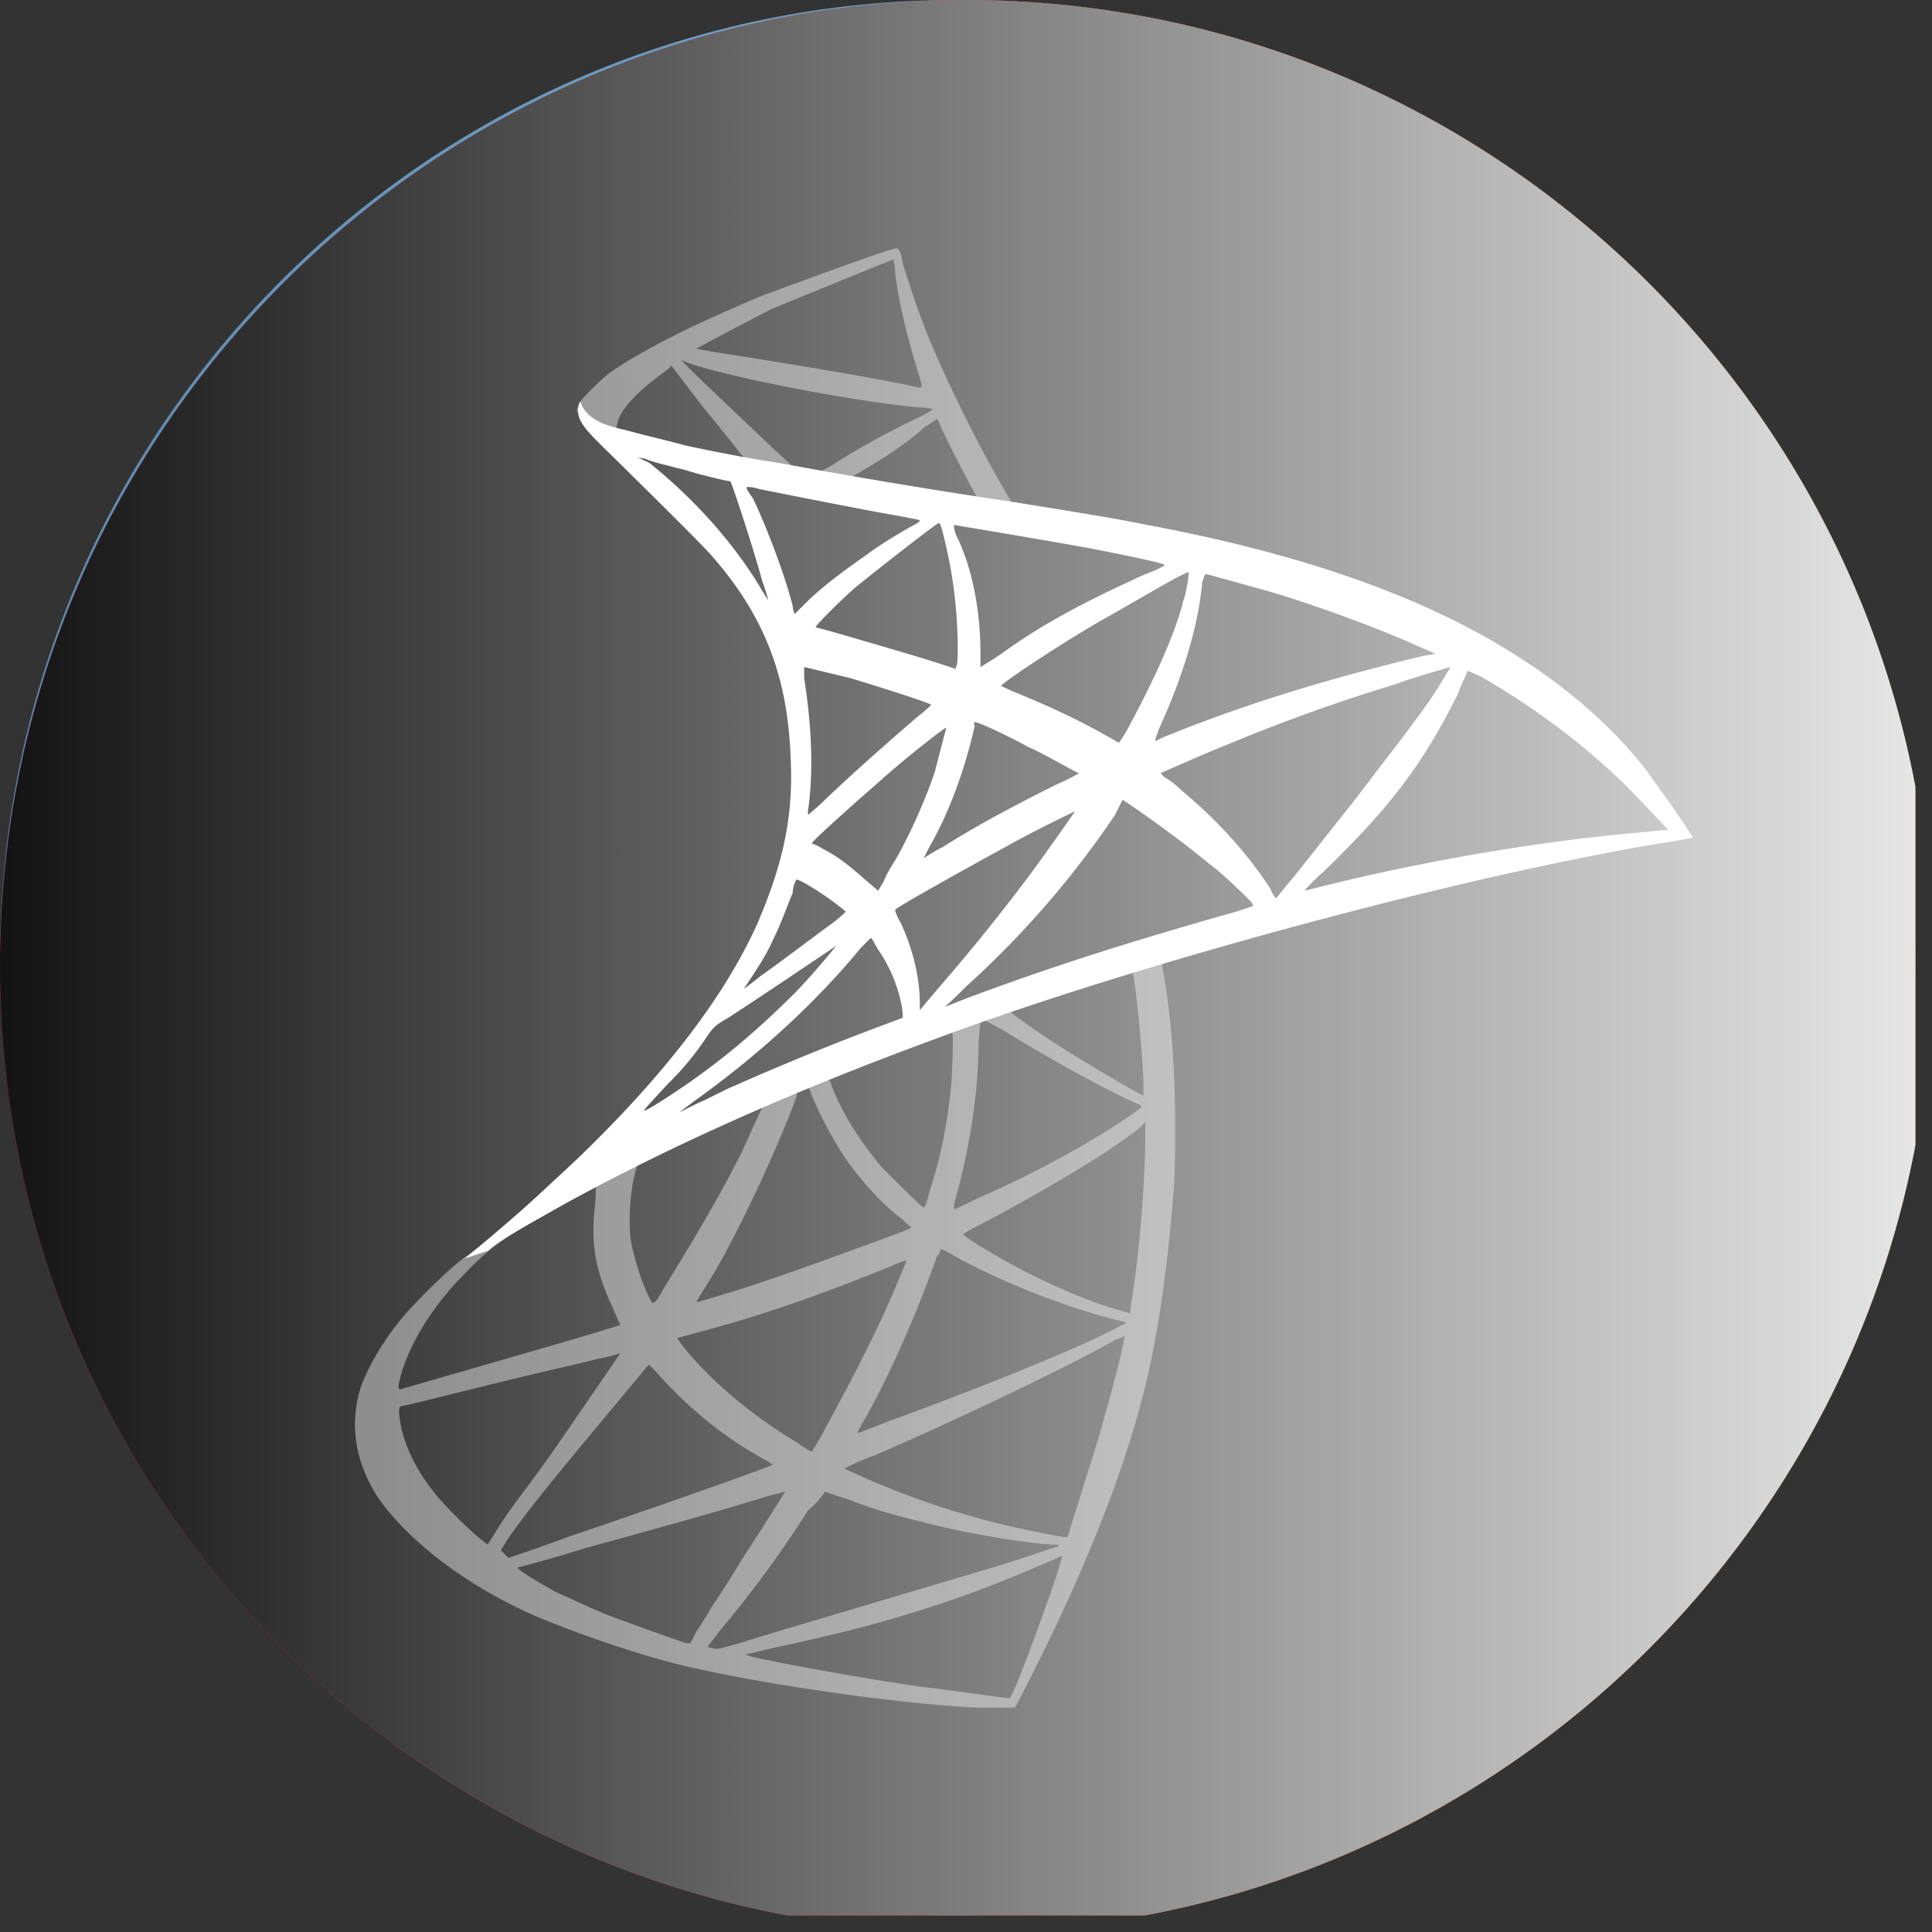 <svg viewBox="0 0 58 58" xmlns="http://www.w3.org/2000/svg" fill="none">
  <rect x="0" y="0" width="58" height="58" fill="#333333" stroke="none"/>
  <g clip-path="url(#a)">
    <path fill="url(#b)" d="M28.7 0C12.9 0 0 12.9 0 28.8c0 15.8 12.9 28.7 28.7 28.7 15.8 0 28.8-12.9 28.8-28.7C57.5 12.9 44.6 0 28.7 0Z"></path>
    <path fill="#fff" d="M28.7 27.3c-.3-.2-.6-.5-.9-.8-.9-.8-1.7-1.6-2.4-2.5-.6-.7-1.2-1.5-1.6-2.4-.2-.5-.4-1.1-.4-1.7 0-.6.2-1.2.5-1.7s.7-1 1.1-1.4c.8-.9 1.7-1.6 2.6-2.3.9-.7 1.8-1.4 2.6-2.2.9-.8 1.6-1.7 2.1-2.8.4-1 .6-2 .5-3.1 0-.4-.1-.8-.2-1.2.1.1.2.2.3.4.5.7.7 1.5.8 2.3.1 1.1-.2 2.1-.7 3-.5 1-1.2 2-2 2.8-.8.8-1.7 1.6-2.6 2.3-.7.6-1.4 1.2-2 2-.4.6-.8 1.2-.9 1.9-.2.9-.1 1.7.2 2.5.3.7.6 1.3 1.1 1.9.5.7 1 1.4 1.4 2.1.2.4.4.6.5.9ZM41 39.7c.3.2.6.3.7.6.1.2 0 .3-.1.5l-.6.6c-.6.4-1.3.6-2 .8-1.2.4-2.5.6-3.7.8-1 .2-1.9.3-2.9.4-.6.1-1.2.1-1.8.1-.7 0-1.5.1-2.2.1h-3c-.6 0-1.2 0-1.8-.1-.8 0-1.7-.1-2.5-.2-.9-.1-1.7-.2-2.6-.3-1-.1-1.9-.3-2.9-.4-.4-.1-.9-.2-1.3-.4-.1-.1-.3-.2-.4-.3-.1-.2-.2-.3-.1-.5.1-.3.3-.4.5-.6.5-.4 1.1-.6 1.7-.9.8-.3 1.7-.5 2.5-.6.4 0 .9-.1 1.3 0 .1 0 .2.1.3.1-.3 0-.5 0-.8.1-.8.1-1.6.3-2.4.7-.2.1-.4.2-.6.4-.2.2-.2.4.1.6.3.2.5.2.8.3.8.2 1.6.4 2.4.5.9.1 1.7.2 2.6.3.6 0 1.3.1 1.9.1h5.6c1.1 0 2.2-.1 3.3-.2.9-.1 1.8-.1 2.7-.3 1.3-.2 2.5-.3 3.7-.7.5-.1.9-.3 1.3-.6l.2-.2c.2-.3.2-.5 0-.8.2.2.1.2.1.1Z"></path>
    <path fill="#fff" d="M30.1 28.7c.3-.3.5-.6.7-.9.3-.5.5-1.1.5-1.7 0-.6-.3-1-.6-1.5-.4-.5-.8-1-1.1-1.5-.4-.6-.6-1.3-.7-2-.1-.9.1-1.8.5-2.6s1-1.4 1.7-1.9c1-.8 2.2-1.5 3.4-2 1-.4 2.1-.8 3.1-1.1h.1c-.2.1-.5.3-.7.4-1.2.7-2.4 1.4-3.4 2.3-.7.5-1.3 1.1-1.8 1.8-.2.3-.4.6-.5 1-.2.6-.2 1.2.1 1.8.2.6.6 1.1.9 1.6l.6.9c.6.9.6 1.9.1 2.8-.3.7-.8 1.2-1.4 1.6-.5.4-1 .8-1.5 1ZM23.3 36.4l-.3.3c-.2.2-.1.4.1.6.2.2.5.2.8.3.7.1 1.4.2 2.1.2.7.1 1.3.1 2 .1.8 0 1.6-.1 2.3-.2.8-.1 1.6-.2 2.4-.4h.1c.7.4 1.4.8 2.2 1-.1.1-.3.1-.4.2-1.2.5-2.5.8-3.8 1-1.2.2-2.5.3-3.7.2-1.2 0-2.3-.2-3.4-.5-.6-.2-1.1-.4-1.6-.7-.1-.1-.3-.2-.4-.3-.3-.3-.3-.7 0-1 .2-.2.5-.4.7-.5l.9-.3Z"></path>
    <path fill="#fff" d="M24.1 27.4c-.3.1-.6.2-.9.2-.9.2-1.7.5-2.5.9l-.6.3-.1.1c-.1.1-.1.3.1.4.1.1.3.1.4.2.4.1.9.2 1.3.2 1.2.1 2.3.1 3.5.1h2c.8 0 1.6-.1 2.4-.1 1.1-.1 2.2-.1 3.2-.3 1.1-.1 2.2-.3 3.3-.5.3-.1.6-.1 1-.2-.2.1-.4.2-.5.2-.4.2-.8.4-1.2.7-.1.1-.2.1-.4.1l-3 .6c-1.1.1-2.1.3-3.2.3-.7 0-1.5.1-2.2.1h-2.2c-1 0-1.9 0-2.9-.1-.9-.1-1.9-.2-2.8-.3-.5-.1-.9-.2-1.4-.4-.1-.1-.3-.1-.4-.2-.2-.2-.2-.4 0-.5.2-.2.4-.3.6-.4 1.3-.6 2.7-1.1 4.2-1.3.9 0 1.6-.1 2.3-.1ZM22.4 32c-.1.1-.3.2-.4.4-.1.1-.2.3-.1.5 0 .2.1.3.3.4.2.1.5.2.8.3.4.1.9.1 1.3.1.7.1 1.4.1 2.1.1h2c1.2 0 2.4-.2 3.6-.4.7-.1 1.4-.2 2.1-.4h.1c.4.4.9.7 1.5 1h-.1c-1.2.3-2.4.6-3.6.8-.9.1-1.8.2-2.6.3-.5 0-1 .1-1.5.1h-1.6c-1.5 0-2.9-.2-4.3-.6-.4-.1-.8-.3-1.2-.5-.2-.1-.3-.2-.4-.4-.2-.2-.2-.5 0-.7.2-.3.4-.4.6-.6.4 0 .8-.2 1.4-.4-.1 0-.1 0 0 0ZM19.2 44.4c.8.1 1.7.2 2.5.3.6.1 1.2.1 1.8.1 1.5.1 2.9.1 4.4.1.8 0 1.6 0 2.4-.1 1 0 1.9-.1 2.9-.2 1.6-.1 3.1-.3 4.7-.6 1.3-.3 2.6-.6 3.8-1.1.5-.2 1-.5 1.5-.8.1-.1.3-.2.4-.4v.2c-.1.5-.4.8-.8 1.1-.5.5-1.2.7-1.8 1-1 .4-2 .6-3.1.8-.8.1-1.6.3-2.3.3-.6.1-1.1.1-1.7.2-.9.1-1.8.1-2.6.1h-3.4c-.7 0-1.3 0-2-.1-.8 0-1.6-.1-2.4-.2-1.1-.1-2.2-.3-3.3-.6-.2-.1-.5-.2-.7-.3-.2.2-.3.2-.3.2ZM37.1 35c0-.1.1-.2.2-.3.9-.5 1.7-1 2.5-1.6.6-.5 1.2-1.1 1.6-1.8.2-.4.3-.8.3-1.2 0-.8-.3-1.5-1-1.9-.5-.3-1-.5-1.6-.5-.4 0-.7.1-1.1.3h-.1c0-.1.1-.1.1-.2.2-.2.5-.3.8-.4 1-.3 1.9-.3 2.8.1.8.4 1.4 1 1.7 1.9.2.8.1 1.5-.4 2.2-.4.7-1 1.2-1.7 1.7-.9.6-2 1.1-3 1.5-.4.1-.7.2-1.1.3.1-.1.1-.1 0-.1Z"></path>
    <path fill="#fff" d="M30.1 28.7s0 .1 0 0c-.1 0 0 0 0 0Z"></path>
    <path fill="url(#c)" d="M29 0C13 0 0 13 0 29s13 29 29 29 29-13 29-29S45 0 29 0Z"></path>
    <path fill="#fff" d="M35.7 42.6c-.3.3-.6.4-1 .4s-.7-.1-1-.4l-1.3-1.3c-.3-.3-.4-.6-.4-1s.1-.7.4-1l9.2-9.2-9.2-9.2c-.3-.3-.4-.6-.4-1s.2-.7.4-1l1.3-1.3c.3-.3.6-.4 1-.4s.7.1 1 .4L47.3 29c.3.3.5.6.5 1s-.2.7-.5 1L35.7 42.6ZM21.1 35.9c.6 0 1.2-.1 1.6-.2.4-.1.8-.3 1-.4.3-.2.4-.4.5-.7.1-.3.1-.5.1-.8 0-.7-.3-1.2-.9-1.6-.6-.4-1.7-.9-3.2-1.4-.7-.2-1.3-.5-2-.8-.7-.3-1.3-.7-1.8-1.1-.5-.5-1-1-1.3-1.7-.3-.7-.5-1.4-.5-2.4s.2-1.8.5-2.5.8-1.4 1.5-1.9c.6-.5 1.4-.9 2.3-1.2.9-.3 1.9-.4 3.1-.4 1.4 0 2.5.1 3.5.4 1 .3 1.8.6 2.4 1l-1.3 3.6c-.6-.3-1.2-.5-1.9-.8-.7-.2-1.5-.3-2.5-.3-1.1 0-1.9.2-2.3.5-.5.3-.7.8-.7 1.4 0 .4.1.7.3.9.2.3.4.5.7.7.3.2.7.4 1.1.6.4.2.9.3 1.4.5 1 .4 2 .8 2.7 1.2.8.4 1.4.8 1.9 1.3s.9 1.1 1.1 1.8c.3.7.4 1.5.4 2.5 0 1.9-.7 3.3-2 4.4-1.3 1-3.3 1.6-6 1.6-.9 0-1.7-.1-2.4-.2s-1.4-.2-1.9-.4c-.6-.2-1-.3-1.4-.5-.4-.2-.7-.3-1-.5l1.3-3.6c.6.3 1.3.6 2.2.9.9.3 2.2.1 3.5.1Z"></path>
    <path fill="url(#d)" d="M29 0C13 0 0 13 0 29s13 29 29 29 29-13 29-29S45 0 29 0Z"></path>
    <path fill="#fff" d="m35.977 27.936-8.762 2.845-7.625 3.357-2.162.569a43.691 43.691 0 0 0-1.707 1.593c-.683.569-1.309 1.138-1.82 1.48-.513.398-1.31 1.194-1.765 1.706-.626.74-1.08 1.537-1.308 2.162-.342 1.138-.171 2.22.512 3.3.91 1.31 2.674 2.675 4.78 3.585 1.08.456 2.844 1.081 4.21 1.423 2.276.569 6.6 1.195 8.99 1.308h1.138c.057-.056.398-.74.854-1.65 1.479-3.015 2.56-5.803 3.13-8.25.34-1.48.625-3.414.796-5.69.057-.626.057-2.788 0-3.528a23.934 23.934 0 0 0-.342-3.13c0-.113-.057-.284 0-.284 0 0 .114-.057 1.195-.341l-.114-.455Zm-1.991 1.194c.057 0 .284 2.049.341 3.3v.456c-.057 0-1.138-.626-1.877-1.081-.683-.399-1.935-1.252-2.106-1.423-.057-.057-.057-.057.512-.227.854-.342 3.073-1.025 3.13-1.025Zm-4.495 1.48c.057 0 .227.114.569.284 1.365.854 3.243 1.878 4.04 2.22.227.113.284.056-.285.455-1.195.796-2.731 1.65-4.552 2.446-.341.171-.569.285-.626.285 0 0 0-.17.057-.342.455-1.65.683-3.3.683-4.665.057-.683.057-.683.114-.683Zm-.91.341c.056.057 0 1.536-.058 1.935-.113.967-.284 1.877-.625 2.902-.057.227-.114.455-.171.455 0 .057-.91-.854-1.252-1.195-.512-.626-.91-1.195-1.195-1.764-.17-.284-.398-.91-.398-.91.17-.114 3.698-1.423 3.698-1.423Zm-4.325 1.707c.057 0 .057.114.114.228a11.43 11.43 0 0 0 1.08 1.991c.456.626 1.025 1.252 1.537 1.65.17.114.285.285.342.285.056.057.056.057-1.025.455-1.251.455-2.617.967-4.21 1.48-.399.113-.74.227-1.138.34-.057 0-.057 0 .114-.284.796-1.194 1.934-3.584 2.617-5.291.114-.285.228-.57.228-.626 0-.114.056-.114.17-.17.114-.058.114-.058.171-.058Zm-1.366.57s-.341.739-.625 1.365c-.626 1.252-1.366 2.503-2.277 3.983-.17.284-.284.512-.34.512-.058.057-.058.057-.172-.17-.227-.456-.398-1.025-.512-1.537-.113-.512-.057-1.423.057-1.992.114-.398.057-.398.285-.512.853-.398 3.584-1.707 3.584-1.65Zm11.494.454v.285c0 1.48-.17 3.528-.398 5.007-.057.285-.057.455-.057.455s-.17-.057-.398-.114c-.968-.284-2.106-.796-3.073-1.308-.626-.342-1.593-.91-1.536-.968 0 0 .284-.17.626-.34a51.732 51.732 0 0 0 3.641-2.106c.399-.285 1.025-.683 1.138-.854l.057-.057Zm-16.5 1.935v.285c0 .17-.058.512-.058.682-.057.968.114 1.707.57 2.675.113.284.227.512.227.512-.057.057-4.438 1.308-5.804 1.707l-.796.227c-.057 0-.057 0-.057-.113.17-.968.91-2.276 1.934-3.3.683-.74 1.252-1.139 2.162-1.65.683-.4 1.764-.968 1.821-1.025Zm10.355 1.878s.17.057.341.17c1.423.797 3.414 1.594 5.065 1.992l.17.057-.227.114c-.91.512-3.813 1.707-6.771 2.788-.456.17-.854.341-.91.341-.058.057-.172.057-.172.057s.114-.228.285-.512c.853-1.536 1.65-3.471 2.105-4.78.114-.114.114-.227.114-.227Zm-1.024.341s-.057.17-.114.285c-.569 1.422-1.309 2.901-2.276 4.665-.228.456-.455.797-.455.797s-.228-.114-.455-.285c-1.423-.853-2.675-1.934-3.471-2.958l-.114-.171.626-.17c2.162-.57 3.983-1.253 5.804-1.992.227-.114.455-.17.455-.17Zm6.543 2.276c0 .17-.341 1.536-.626 2.504-.227.853-.455 1.48-.796 2.617-.17.512-.285.91-.285.91h-.114c-1.991-.34-3.755-.853-5.405-1.536-.455-.17-1.138-.512-1.195-.512 0 0 .398-.227.91-.398 3.016-1.309 6.146-2.845 7.227-3.471.17-.057.284-.114.284-.114Zm-15.135.512s-.854 1.252-1.992 2.902c-.398.57-.91 1.252-1.08 1.48-.171.227-.456.625-.627.91l-.284.455-.285-.227c-.341-.285-.967-.91-1.251-1.252-.57-.683-.968-1.48-1.081-2.163-.057-.34-.057-.455 0-.512.113 0 1.877-.455 3.527-.853.91-.228 1.992-.455 2.39-.57.341-.056.683-.17.683-.17Zm.853.342.228.227c.967 1.081 1.935 1.878 3.13 2.56.227.114.398.228.34.228-.056.057-4.096 1.48-5.974 2.106-1.08.398-1.934.682-1.934.682l-.114-.113-.114-.114.17-.285c.627-.91 1.423-1.877 3.13-3.926l1.138-1.365Zm5.292 3.812s.285.114.683.227c.853.342 1.536.513 2.447.74 1.138.285 2.788.57 3.698.626.17 0 .228 0 .17.057-.056 0-1.023.341-1.763.569-1.138.341-4.609 1.366-7.454 2.22-.512.17-.967.284-1.024.284-.057 0-.285-.057-.285-.057l.342-.456a33.24 33.24 0 0 0 2.674-3.641c.341-.285.512-.57.512-.57Zm-1.195 0s-.455.74-1.308 2.048c-.342.57-.74 1.195-.91 1.423-.115.227-.342.569-.456.74l-.17.34h-.115c-.227-.056-1.934-.682-2.39-.853-.568-.227-1.137-.512-1.536-.682-.512-.285-1.195-.683-1.138-.74 0 0 .91-.228 1.992-.57 2.902-.796 4.495-1.25 5.576-1.592.285-.057.455-.114.455-.114Zm8.308 1.934c.056.057-1.025 3.073-1.423 3.983-.114.228-.114.285-.17.285-.114 0-1.65-.228-2.618-.341-1.65-.228-4.438-.74-5.121-.91l-.17-.058.967-.227c2.105-.456 3.13-.74 4.21-1.081 1.309-.399 2.618-.91 3.926-1.48.171-.057.342-.17.399-.17ZM26.93 7.451c-.17 0-2.503.854-4.04 1.423-2.048.853-3.641 1.65-4.608 2.333-.342.284-.797.74-.91.91 0 .057-.058.171-.058.228l.91.853 2.106.683 5.064.91 5.747.968.057-.512h-.057l-.74-.114-.17-.284a43.14 43.14 0 0 1-2.163-4.268c-.398-.91-.74-1.935-.967-2.674-.057-.399-.114-.399-.17-.456Zm-.113.342s.056.17.056.398c.114.91.342 1.821.626 2.788.228.74.228.683-.057.626-.682-.17-3.698-.683-5.917-1.024-.342-.057-.626-.114-.626-.114s1.593-.853 2.276-1.195c.967-.398 3.47-1.422 3.642-1.48Zm-6.373 3.016.284.113c1.423.456 4.95 1.138 6.885 1.31.228 0 .398.056.398.056s-.17.114-.398.228c-.967.455-1.991 1.024-2.674 1.479-.228.114-.398.228-.455.228 0 0-.171 0-.285-.057l-.284-.057-.683-.626c-1.195-1.138-2.105-1.992-2.447-2.333l-.341-.341Zm-.285.17.91 1.195c.513.626 1.025 1.252 1.139 1.423.113.114.227.227.17.284 0 0-1.365-.227-2.048-.398-.74-.17-1.024-.228-1.48-.398l-.34-.114v-.114c0-.455.568-1.081 1.535-1.764l.114-.114Zm7.966 1.594s.057.056.114.227c.228.512.91 1.82 1.081 2.105.057.114.17.114-.797-.056-2.276-.342-2.958-.513-2.958-.513s.057-.056.17-.113c.683-.399 1.423-.854 2.049-1.423a1.77 1.77 0 0 0 .341-.228c-.057 0 0 0 0 0Z" opacity=".42"></path>
    <path fill="url(#e)" d="M17.428 12.06s-.17.228 0 .57c.114.227.341.455.626.74 0 0 2.959 2.901 3.3 3.3 1.65 1.877 2.333 3.755 2.39 6.315.057 1.65-.285 3.073-1.024 4.78-1.366 3.015-4.268 6.316-8.763 10.014l.683-.227c.398-.342 1.024-.683 2.333-1.423 3.13-1.707 6.657-3.3 10.981-4.893 6.203-2.333 16.444-5.064 22.248-5.975l.626-.114-.114-.17c-.512-.797-.91-1.309-1.308-1.878-1.252-1.593-2.845-2.845-4.723-3.926-2.617-1.48-5.974-2.617-10.242-3.414-.797-.17-2.56-.455-3.983-.683a207.568 207.568 0 0 1-7.17-1.195c-.796-.114-1.934-.341-2.73-.512-.399-.114-1.139-.284-1.764-.455-.513-.114-1.195-.285-1.366-.854Zm1.707 1.65s.114.057.227.057c.228.114.57.171.968.285.284.057.569.17.853.228.399.113.74.17.74.17.057.057.74 2.162.967 3.016.114.284.171.569.171.569s-.057-.114-.17-.285c-.797-1.365-1.992-2.73-3.415-3.869-.17-.057-.341-.17-.341-.17Zm3.3.91c.057 0 .17 0 .341.058 1.139.227 3.13.626 4.439.853.227.057.398.057.398.114 0 0-.057.057-.17.114-.228.114-1.082.626-1.366.853-.74.513-1.423 1.025-1.878 1.48l-.341.341s-.057-.114-.057-.227c-.228-.91-.74-2.276-1.195-3.244-.17-.227-.228-.341-.17-.341-.058 0-.058 0 0 0Zm5.747 1.082c.057 0 .114.228.228.74.227.967.341 2.048.341 3.015 0 .285 0 .512-.057.57v.056l-.341-.113c-.683-.228-1.878-.57-2.845-.854-.57-.17-1.024-.285-1.024-.285 0-.056.796-.853 1.194-1.194.626-.512 2.447-1.935 2.504-1.935Zm.455.057s2.731.455 3.983.683c.91.17 2.276.455 2.333.512.057 0-.114.114-.569.284-1.764.797-3.073 1.48-4.324 2.39-.342.228-.626.398-.626.398v-.398c0-1.252-.228-2.56-.74-3.585-.057-.17-.057-.284-.057-.284Zm7.056 1.422s-.057.57-.17.854c-.229.967-.911 2.447-1.651 3.812a3.488 3.488 0 0 1-.285.455s-.17-.113-.398-.227c-.796-.455-1.65-.854-2.617-1.252a7.541 7.541 0 0 1-.512-.228c-.057-.056 2.105-1.479 3.243-2.105.91-.512 2.333-1.365 2.39-1.309Zm.512.057c.057 0 1.252.342 1.878.512 1.536.456 3.357 1.138 4.495 1.65l.512.228-.342.057c-2.845.683-5.291 1.423-7.681 2.39-.17.057-.342.17-.398.17l.113-.34c.683-1.48 1.195-3.074 1.31-4.44.056-.113.056-.227.113-.227Zm-12.063 2.788s.967.228 1.423.342c.74.227 2.39.74 2.39.796 0 0-.171.171-.399.342-.853.74-1.707 1.48-2.731 2.447-.285.284-.57.512-.57.512v-.114c.172-1.138.115-2.56-.113-3.983v-.342Zm19.403 0s-.398.683-.683 1.082c-.398.569-.967 1.308-2.276 3.015-.683.854-1.48 1.878-1.764 2.22-.284.34-.512.625-.512.625s-.114-.114-.17-.284c-.74-1.138-1.65-2.106-2.675-2.96a2.521 2.521 0 0 0-.512-.397l-.114-.114s1.138-.512 1.992-.854a53.699 53.699 0 0 1 5.064-1.82c.796-.285 1.65-.513 1.65-.513Zm.512.114s.17.057.398.17c1.594.911 3.187 2.106 4.439 3.358a85.042 85.042 0 0 1 1.195 1.252s-.285 0-.683.057c-2.788.227-6.373.796-9.787 1.65l-.455.114s.227-.285.569-.57c1.991-1.934 2.959-3.186 4.04-5.348.113-.341.284-.626.284-.683Zm-14.794 1.537c.114 0 .967.398 1.593.74.626.284 1.48.796 1.537.796 0 0-.285.17-.683.341-1.252.626-2.333 1.195-3.414 1.878-.342.17-.57.341-.57.341l.172-.341c.625-1.081 1.08-2.39 1.365-3.642-.057-.057 0-.113 0-.113Zm-.853.17s-.228.854-.342 1.309c-.284.853-.74 1.878-1.195 2.674-.114.17-.284.455-.341.626l-.17.285-.4-.342c-.454-.398-.796-.683-1.25-.91-.172-.114-.342-.17-.342-.17 0-.058 1.138-1.082 1.991-1.822.683-.626 2.049-1.707 2.049-1.65ZM33.7 24.01l.342.228c.74.512 1.593 1.138 2.276 1.707.398.285 1.08.967 1.252 1.138l.056.114-.512.17c-3.015.854-5.405 1.594-8.136 2.618l-.57.227c-.056 0-.056.057.627-.625a28.025 28.025 0 0 0 4.438-5.121l.227-.456Zm-1.422.342s-.91 1.309-1.423 1.991a59.6 59.6 0 0 1-2.617 3.244c-.341.398-.626.74-.626.74v-.228c0-.797-.228-1.65-.569-2.39-.17-.285-.17-.398-.17-.398.113-.114 2.048-1.195 3.3-1.878.796-.455 2.105-1.081 2.105-1.081Zm-8.365 2.048s.171.057.342.17c.398.229.796.513 1.138.797 0 0-.17.171-.398.342-.626.455-1.594 1.195-2.163 1.593-.569.455-.625.455-.512.398.455-.682.683-1.024.91-1.536.228-.455.399-.967.57-1.366 0-.227.114-.398.114-.398Zm2.22 1.764c.056 0 .056.057.227.341.398.57.683 1.31.74 1.935v.114l-.91.341a83.047 83.047 0 0 0-4.154 1.707c-.285.114-.797.399-1.081.512l-.57.285.456-.342c1.991-1.422 3.698-3.015 5.007-4.608l.285-.285Zm-1.025.228s-.74.91-1.251 1.422c-1.31 1.309-2.56 2.333-4.097 3.3-.17.114-.398.228-.398.228-.057 0 0-.057.682-.797a8.527 8.527 0 0 0 1.138-1.365c.228-.342.285-.398.683-.626.967-.626 3.243-2.162 3.243-2.162Z"></path>
  </g>
  <defs>
    <linearGradient gradientUnits="userSpaceOnUse" y2="8.43" x2="49.07" y1="49.071" x1="8.429" id="b">
      <stop stop-color="#537B99"></stop>
      <stop stop-color="#72AAD3" offset="1"></stop>
    </linearGradient>
    <linearGradient gradientUnits="userSpaceOnUse" y2="29.022" x2="58.043" y1="29.022" x1="0" id="c">
      <stop stop-color="#E61875"></stop>
      <stop stop-color="#F78F26" offset="1"></stop>
    </linearGradient>
    <linearGradient gradientUnits="userSpaceOnUse" y2="29.022" x2="58.043" y1="29.022" x1="0" id="d">
      <stop stop-color="#131313"></stop>
      <stop stop-color="#E8E8E8" offset="1"></stop>
    </linearGradient>
    <radialGradient gradientTransform="matrix(-1.853 -.278 .581 -3.866 28.548 22.936)" gradientUnits="userSpaceOnUse" r="1" cy="0" cx="0" id="e">
      <stop stop-color="#fff"></stop>
      <stop stop-color="#fff" offset="1"></stop>
    </radialGradient>
    <clipPath id="a">
      <path fill="#fff" d="M0 0h57.5v57.5H0V0Z"></path>
    </clipPath>
  </defs>
</svg>

